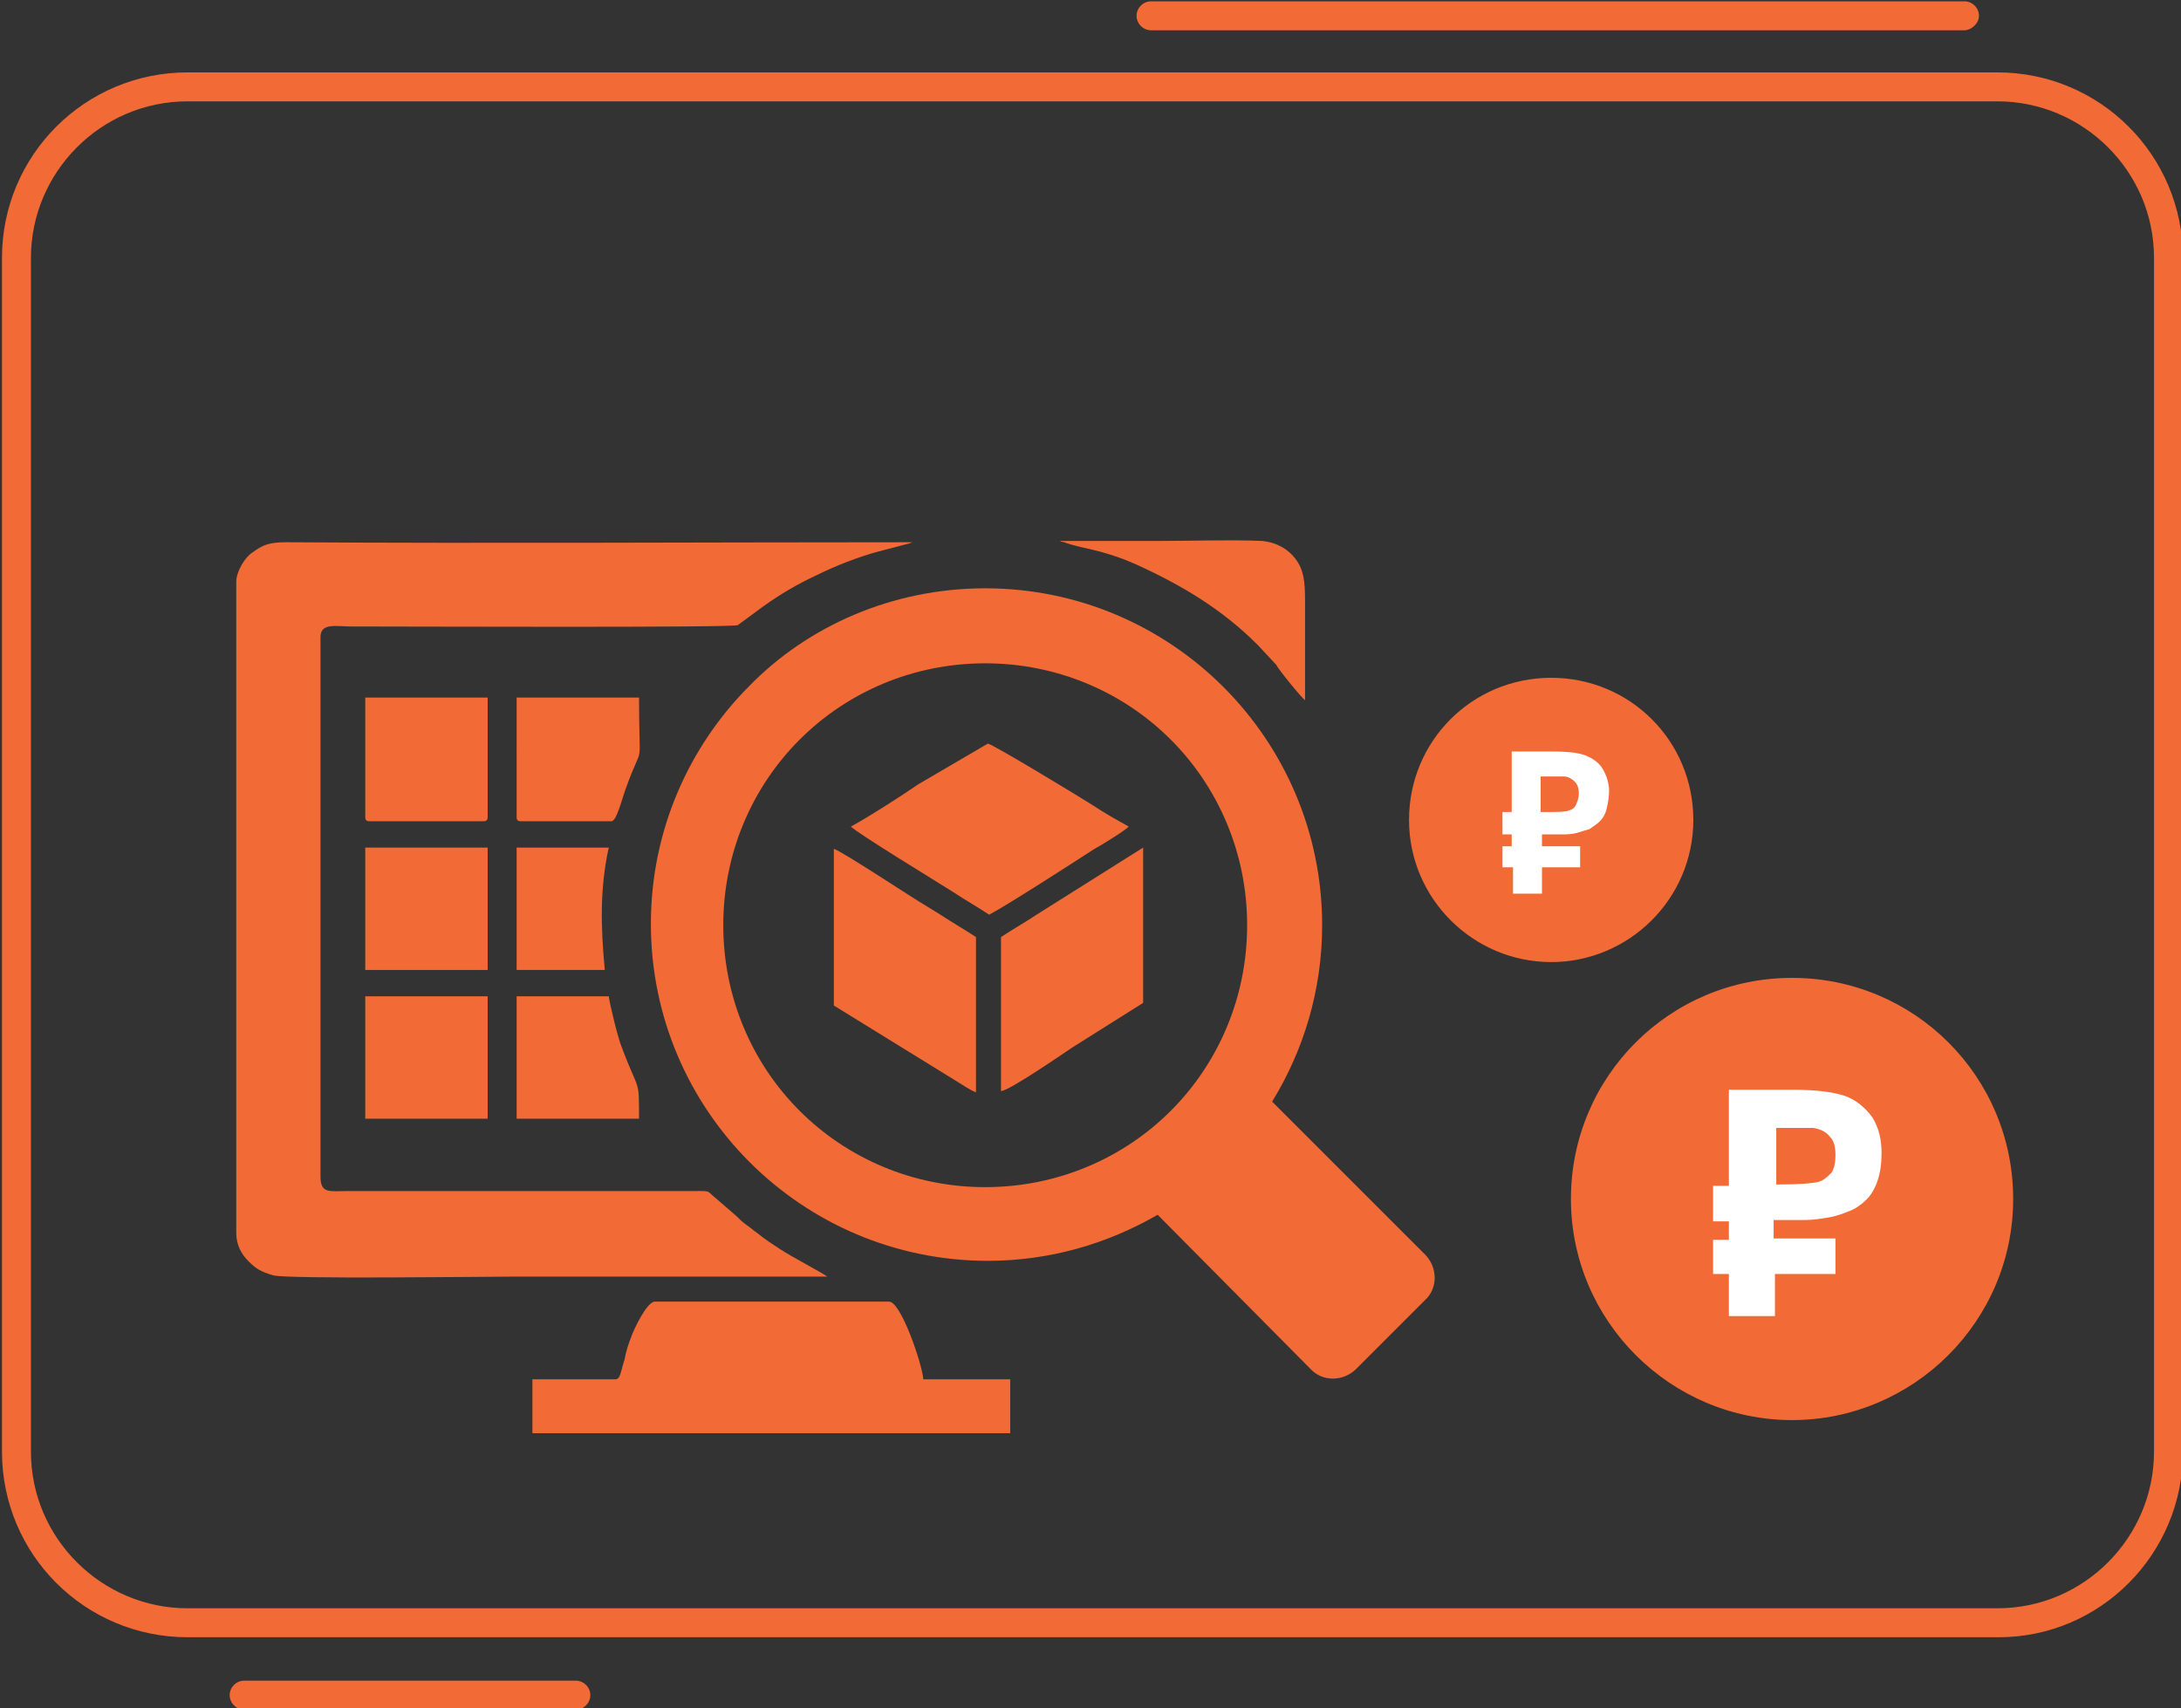 <?xml version="1.0" encoding="UTF-8"?> <svg xmlns="http://www.w3.org/2000/svg" xmlns:xlink="http://www.w3.org/1999/xlink" xmlns:sketchjs="https://sketch.io/dtd/" version="1.1" style="" sketchjs:metadata="eyJ0aXRsZSI6IkRyYXdpbmciLCJkZXNjcmlwdGlvbiI6Ik1hZGUgd2l0aCBTa2V0Y2hwYWQgLSBodHRwczovL3NrZXRjaC5pby9za2V0Y2hwYWQiLCJtZXRhZGF0YSI6e30sImNsaXBQYXRoIjp7ImVuYWJsZWQiOnRydWUsInN0eWxlIjp7InN0cm9rZVN0eWxlIjoiYmxhY2siLCJsaW5lV2lkdGgiOjF9fSwiZXhwb3J0RFBJIjo3MiwiZXhwb3J0Rm9ybWF0IjoicG5nIiwiZXhwb3J0UXVhbGl0eSI6MC45NSwidW5pdHMiOiJweCIsIndpZHRoIjoxNjUuNywiaGVpZ2h0IjoxMjkuOCwicGFnZXMiOnsibGVuZ3RoIjoxLCJkYXRhIjpbeyJ3aWR0aCI6MTY1LjcsImhlaWdodCI6MTI5Ljh9XX19" width="165.7" height="129.8" viewBox="0 0 165.7 129.8" sketchjs:version="5.1.316"><rect x="0" y="0" width="165.7" height="129.8" fill="#333333" stroke="none"/><g sketchjs:tool="clipart" style="mix-blend-mode: source-over;" transform="matrix(1,0,0,1,-83.85,-45.1)"><path d="M235.7,169.5H98.1c-7.8,0-14.1-6.3-14.1-14.1V64.7c0-7.8,6.3-14.1,14.1-14.1h137.5c7.8,0,14.1,6.3,14.1,14.1 v90.7C249.7,163.2,243.4,169.5,235.7,169.5z M98.1,52.8c-6.6,0-11.9,5.4-11.9,11.9v90.7c0,6.6,5.4,11.9,11.9,11.9h137.5 c6.6,0,11.9-5.4,11.9-11.9V64.7c0-6.6-5.4-11.9-11.9-11.9H98.1z" sketchjs:uid="1" style="fill: rgb(242, 106, 54);"></path><circle cx="220" cy="136.2" r="16.5" sketchjs:uid="2" style="fill: rgb(242, 106, 54); fill-rule: evenodd;"></circle><path d="M220,153c-9.2,0-16.8-7.5-16.8-16.8s7.5-16.8,16.8-16.8s16.8,7.5,16.8,16.8S229.2,153,220,153z M220,120 c-8.9,0-16.2,7.3-16.2,16.2s7.3,16.2,16.2,16.2s16.2-7.3,16.2-16.2S228.9,120,220,120z" sketchjs:uid="3" style="fill: rgb(242, 106, 54);"></path><path d="M218.7,135.1h0.2c1.7,0,2.7-0.1,3.1-0.2c0.4-0.1,0.7-0.4,1-0.7c0.2-0.3,0.3-0.8,0.3-1.3c0-0.6-0.1-1.1-0.4-1.4 c-0.3-0.4-0.7-0.6-1.3-0.7c-0.1,0-0.4,0-0.8,0c-0.4,0-1,0-1.7,0h-0.3V135.1z M223.3,139.3v2.6h-4.6v3.2h-3.5v-3.2h-1.2v-2.6h1.2 v-1.4h-1.2v-2.7h1.2v-7.3h4.9c1.8,0,3.2,0.2,4,0.5c0.8,0.3,1.5,0.9,2,1.6c0.5,0.8,0.7,1.7,0.7,2.7c0,0.8-0.1,1.5-0.3,2.1 c-0.2,0.6-0.5,1.1-0.8,1.4c-0.4,0.4-0.8,0.7-1.3,0.9c-0.5,0.2-1,0.4-1.6,0.5c-0.6,0.1-1.2,0.2-1.8,0.2c-0.6,0-1.3,0-1.9,0h-0.5v1.4 H223.3z" sketchjs:uid="4" style="fill: rgb(255, 255, 255);"></path><path d="M101.8,89.3v49.5c0,0.9,0.4,1.6,0.9,2.1c0.6,0.6,0.9,0.8,1.9,1.1c1,0.3,16.2,0.1,18,0.1c8,0,16.1,0,24.1,0 c-0.2-0.2-2.7-1.5-3.6-2.1c-0.6-0.4-1.1-0.7-1.7-1.2c-0.3-0.2-0.5-0.4-0.8-0.6c-0.4-0.3-0.5-0.4-0.8-0.7l-1.5-1.3 c-0.9-0.7-0.2-0.6-2.3-0.6h-25.9c-1.2,0-1.9,0.2-1.9-1.1v-41c0-1.1,1.2-0.8,2.3-0.8c4.2,0,28.9,0.1,29.4-0.1l1.9-1.4 c1.4-1,2.6-1.7,4.1-2.4c1.4-0.7,3.2-1.4,4.7-1.8l2.3-0.6c0.3-0.1,0.2-0.1,0.3-0.1c-15.8,0-31.8,0.1-47.6,0c-1.3,0-1.8,0.2-2.6,0.8 C102.5,87.4,101.8,88.5,101.8,89.3" sketchjs:uid="5" style="fill: rgb(242, 106, 54); fill-rule: evenodd;"></path><path d="M130.6,149.9h-6.3v4.1h36.3v-4.1H154c-0.1-1.2-1.7-5.9-2.6-5.9h-17.8c-0.6,0-1.6,2.1-1.8,2.7 c-0.2,0.5-0.4,1.1-0.5,1.7C131,149.3,131,149.9,130.6,149.9" sketchjs:uid="6" style="fill: rgb(242, 106, 54); fill-rule: evenodd;"></path><path d="M148.5,107.9c0.3,0.4,6.7,4.3,7.8,5c0.9,0.6,1.8,1.1,2.7,1.7c1.5-0.8,6.3-3.9,8-5c0.4-0.2,2.5-1.5,2.6-1.7 c-0.9-0.5-1.8-1-2.7-1.6c-1.1-0.7-7.7-4.7-8-4.7l-5.3,3.1C152.3,105.6,149.8,107.2,148.5,107.9" sketchjs:uid="7" style="fill: rgb(242, 106, 54); fill-rule: evenodd;"></path><path d="M147.2,121.5l9.4,5.8c0.5,0.3,0.9,0.6,1.4,0.8v-11.8c-0.9-0.6-1.8-1.1-2.7-1.7c-0.5-0.3-0.8-0.5-1.3-0.8 c-0.7-0.4-6.3-4.1-6.8-4.2V121.5z" sketchjs:uid="8" style="fill: rgb(242, 106, 54); fill-rule: evenodd;"></path><path d="M159.9,116.3V128c0.6,0,4.8-2.9,5.4-3.3l5.4-3.4v-11.8l-8.1,5.1C161.7,115.2,160.8,115.7,159.9,116.3" sketchjs:uid="9" style="fill: rgb(242, 106, 54); fill-rule: evenodd;"></path><path d="M111.6,107.2c0,0.2,0.1,0.3,0.3,0.3h8.7c0.2,0,0.3-0.1,0.3-0.3v-9.1h-9.3V107.2z" sketchjs:uid="10" style="fill: rgb(242, 106, 54); fill-rule: evenodd;"></path><rect x="111.6" y="109.5" width="9.3" height="9.3" sketchjs:uid="11" style="fill: rgb(242, 106, 54); fill-rule: evenodd;"></rect><rect x="111.6" y="120.8" width="9.3" height="9.3" sketchjs:uid="12" style="fill: rgb(242, 106, 54); fill-rule: evenodd;"></rect><path d="M123.1,107.2c0,0.2,0.1,0.3,0.3,0.3h6.9c0.4,0,0.8-1.7,1.1-2.5c1.4-3.9,1-0.9,1-6.9h-9.3V107.2z" sketchjs:uid="13" style="fill: rgb(242, 106, 54); fill-rule: evenodd;"></path><path d="M183,98.3c0-2.5,0-5.1,0-7.6c0-1.4-0.1-2.3-0.7-3.1c-0.5-0.7-1.4-1.3-2.6-1.4c-2.4-0.1-5.2,0-7.6,0 c-2.6,0-5.1,0-7.7,0c0.1,0.1-0.1,0,0.3,0.1c1.3,0.5,2.8,0.5,5.5,1.7c3.5,1.6,6.5,3.4,9.2,6.1l1.4,1.5C181,96,182.8,98.2,183,98.3" sketchjs:uid="14" style="fill: rgb(242, 106, 54); fill-rule: evenodd;"></path><path d="M123.1,130.1h9.3c0-3.2,0-1.9-1.3-5.4c-0.3-0.7-0.9-3.2-1-3.9h-7V130.1z" sketchjs:uid="15" style="fill: rgb(242, 106, 54); fill-rule: evenodd;"></path><path d="M123.1,118.8h6.7c-0.3-3.2-0.4-6.1,0.3-9.3h-7V118.8z" sketchjs:uid="16" style="fill: rgb(242, 106, 54); fill-rule: evenodd;"></path><circle cx="201.7" cy="107.5" r="10.5" sketchjs:uid="17" style="fill: rgb(242, 106, 54); fill-rule: evenodd;"></circle><path d="M201.7,118.2c-5.9,0-10.8-4.8-10.8-10.8s4.8-10.8,10.8-10.8s10.8,4.8,10.8,10.8S207.6,118.2,201.7,118.2z M201.7,97.3c-5.6,0-10.2,4.6-10.2,10.2c0,5.6,4.6,10.2,10.2,10.2c5.6,0,10.2-4.6,10.2-10.2C211.9,101.8,207.3,97.3,201.7,97.3z" sketchjs:uid="18" style="fill: rgb(242, 106, 54);"></path><path d="M200.9,106.8h0.1c1.1,0,1.7,0,2-0.1c0.3-0.1,0.5-0.2,0.6-0.5c0.1-0.2,0.2-0.5,0.2-0.8c0-0.4-0.1-0.7-0.3-0.9 c-0.2-0.2-0.5-0.4-0.8-0.4c-0.1,0-0.3,0-0.5,0c-0.3,0-0.6,0-1.1,0h-0.2V106.8z M203.9,109.4v1.6h-2.9v2h-2.2v-2H198v-1.6h0.7v-0.9 H198v-1.7h0.7v-4.6h3.1c1.2,0,2,0.1,2.5,0.3c0.5,0.2,1,0.5,1.3,1c0.3,0.5,0.5,1.1,0.5,1.7c0,0.5-0.1,1-0.2,1.4 c-0.1,0.4-0.3,0.7-0.5,0.9c-0.2,0.2-0.5,0.4-0.8,0.6c-0.3,0.1-0.7,0.2-1,0.3c-0.4,0.1-0.8,0.1-1.1,0.1c-0.4,0-0.8,0-1.2,0h-0.3v0.9 H203.9z" sketchjs:uid="19" style="fill: rgb(255, 255, 255);"></path><path d="M172.8,101.3c-3.6-3.6-8.6-5.8-14.1-5.8c-5.5,0-10.5,2.2-14.1,5.8c-3.6,3.6-5.8,8.6-5.8,14.1s2.2,10.5,5.8,14.1 c3.6,3.6,8.6,5.8,14.1,5.8c5.5,0,10.5-2.2,14.1-5.8c3.6-3.6,5.8-8.6,5.8-14.1S176.4,104.9,172.8,101.3 M158.7,89.8 c7.1,0,13.5,2.9,18.1,7.5s7.5,11,7.5,18.1c0,4.9-1.4,9.5-3.8,13.4l11.6,11.6c1,1,1,2.6,0,3.5l-5.2,5.2c-1,1-2.6,1-3.5,0l-11.6-11.7 c-3.8,2.2-8.2,3.5-12.9,3.5c-7.1,0-13.5-2.9-18.1-7.5c-4.6-4.6-7.5-11-7.5-18.1c0-7.1,2.9-13.5,7.5-18.1 C145.2,92.7,151.6,89.8,158.7,89.8z" sketchjs:uid="20" style="fill: rgb(242, 106, 54);"></path><path d="M233.1,47.4h-61.8c-0.6,0-1.1-0.5-1.1-1.1s0.5-1.1,1.1-1.1h61.8c0.6,0,1.1,0.5,1.1,1.1S233.6,47.4,233.1,47.4z" sketchjs:uid="21" style="fill: rgb(242, 106, 54);"></path><path d="M127.6,175h-25.2c-0.6,0-1.1-0.5-1.1-1.1s0.5-1.1,1.1-1.1h25.2c0.6,0,1.1,0.5,1.1,1.1S128.2,175,127.6,175z" sketchjs:uid="22" style="fill: rgb(242, 106, 54);"></path></g></svg> 